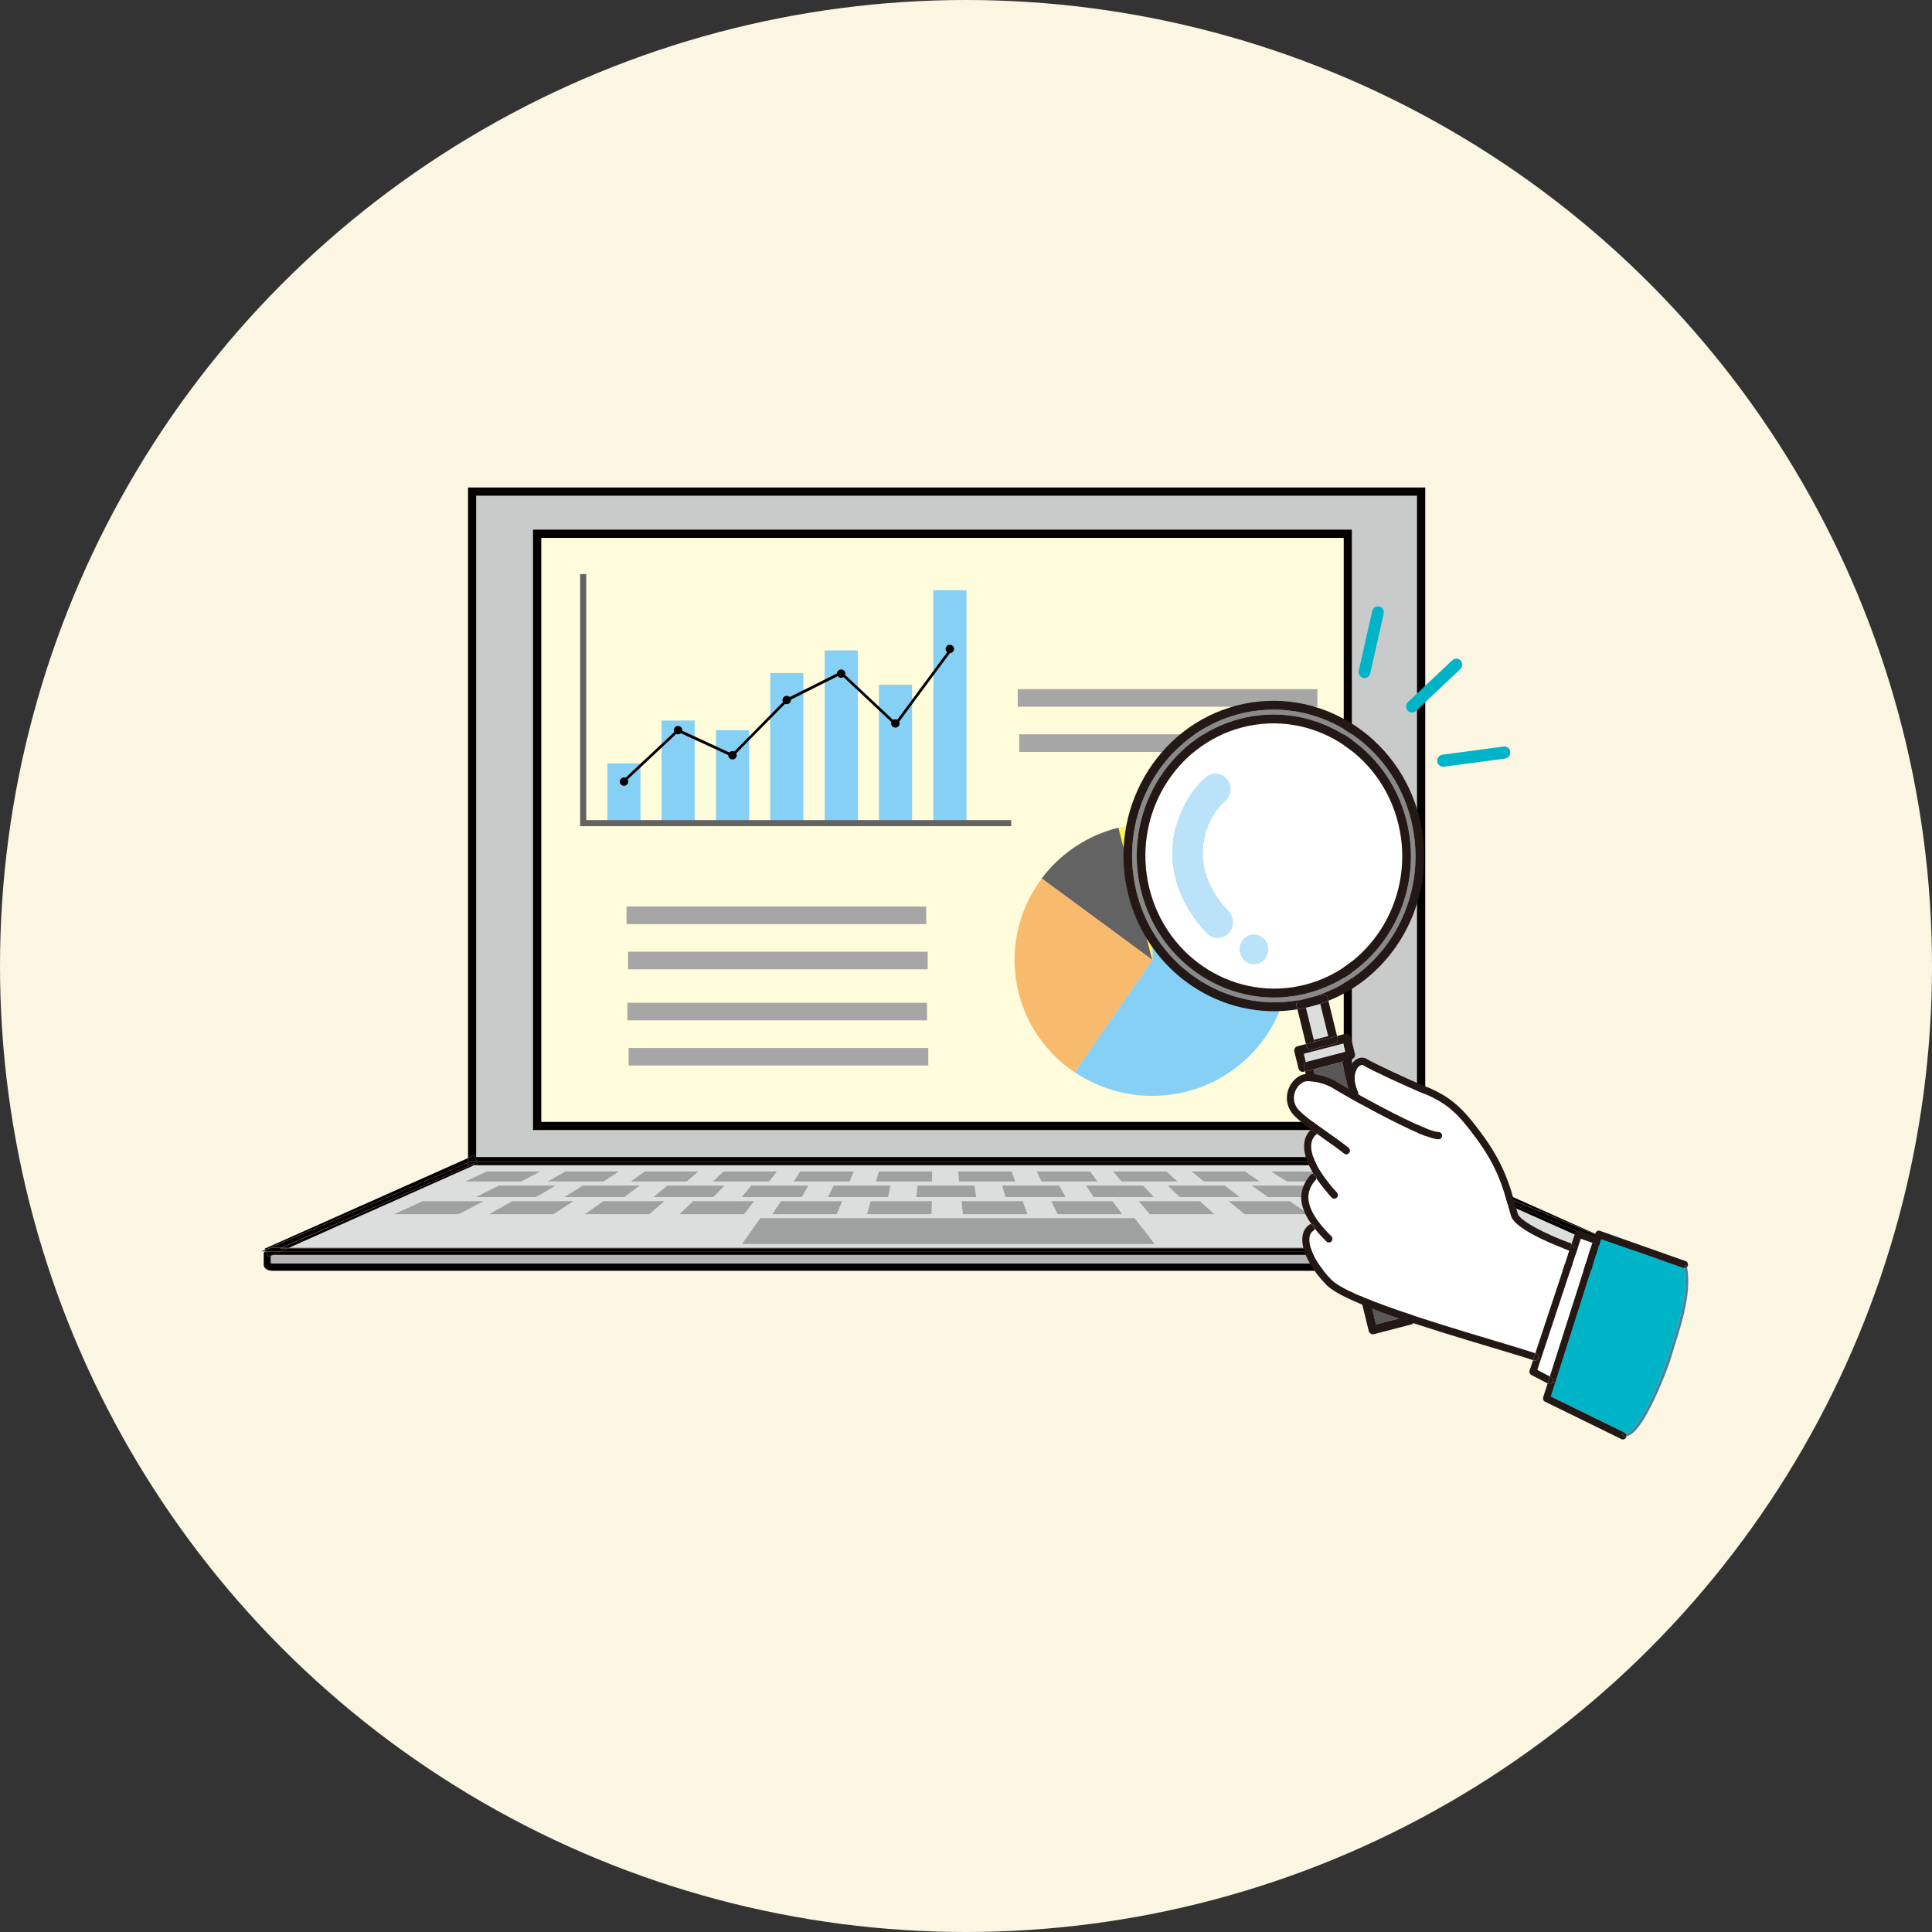 <svg width="325" height="325" viewBox="0 0 325 325" fill="none" xmlns="http://www.w3.org/2000/svg">
<rect x="0" y="0" width="325" height="325" fill="#333333" stroke="none"/>
<circle cx="162.5" cy="162.5" r="162.5" fill="#FAF6E2"/>
<path d="M226.041 90.485H91.053V188.726H226.041V90.485Z" fill="#FFFCDB"/>
<path d="M228.29 201.368H232.211V202.054H221.927V201.368H223.384L220.17 199.44V198.754H224.819V199.44L228.29 201.368Z" fill="#DCDDDD"/>
<path d="M213.27 201.368H216.956V202.054H206.649V201.368H208.556L206.049 199.44V198.754H210.549V199.44L213.27 201.368Z" fill="#DCDDDD"/>
<path d="M198.443 201.368H201.85V202.054H191.544V201.368H194.093L192.315 199.44V198.754H196.429V199.44L198.443 201.368Z" fill="#DCDDDD"/>
<path d="M183.98 201.368H187.151V202.054H176.845V201.368H179.245L178.195 199.44V198.754H182.694V199.44L183.98 201.368Z" fill="#DCDDDD"/>
<path d="M177.916 204.26V204.903H161.975V204.26H172.838L172.045 202.053V201.367H176.845V202.053L177.916 204.26Z" fill="#DCDDDD"/>
<path d="M169.131 201.368H172.045V202.054H161.739V201.368H164.246L163.925 199.44V198.754H168.574V199.44L169.131 201.368Z" fill="#DCDDDD"/>
<path d="M161.975 204.26V204.903H156.704V204.26L156.768 202.053H154.133V201.367H161.739V202.053L161.975 204.26Z" fill="#DCDDDD"/>
<path d="M147.341 198.754H156.768V199.44H154.326L154.133 201.368V202.054H149.397V201.368L149.805 199.44H147.341V198.754Z" fill="#DCDDDD"/>
<path d="M139.284 201.367H149.397V202.053H146.483L145.841 204.26H156.704V204.903H140.762V204.26L141.662 202.053H139.284V201.367Z" fill="#DCDDDD"/>
<path d="M133.499 198.754H142.927V199.44H140.206L139.284 201.368V202.054H134.87V201.368L136.006 199.44H133.499V198.754Z" fill="#DCDDDD"/>
<path d="M119.936 198.754H129.385V199.44H126.385L124.757 201.368V202.054H120.022V201.368L121.886 199.44H119.936V198.754Z" fill="#DCDDDD"/>
<path d="M106.094 198.754H115.522V199.44H112.265L109.908 201.368V202.054H105.023V201.368L107.616 199.44H106.094V198.754Z" fill="#DCDDDD"/>
<path d="M92.103 198.754H101.53V199.44H98.016L94.91 201.368V202.054H90.174V201.368L93.495 199.44H92.103V198.754Z" fill="#DCDDDD"/>
<path d="M269.922 209.917H48.564L79.74 196.033H238.725L269.901 209.917H269.922ZM81.389 202.054H71.105L66.284 204.261H77.147L81.389 202.054ZM87.689 198.754L90.924 197.083H81.925L78.261 198.754H87.689ZM230.369 198.754H239.796L236.025 197.083H227.026L230.369 198.754ZM237.032 202.054L241.446 204.261H252.31L247.317 202.054H237.032ZM163.925 199.44H156.768V198.732L156.811 197.061H147.812L147.341 198.732V199.44H142.927V198.732L143.612 197.061H134.613L133.499 198.732V199.44H129.385V198.732L130.692 197.061H121.693L119.957 198.732V199.44H115.543V198.732L117.493 197.061H108.494L106.116 198.732V199.44H101.552V198.732L104.145 197.061H95.145L92.124 198.732V199.44H83.918L80.082 201.368H90.196V202.054H86.232L82.246 204.261H93.11L96.517 202.054H94.931V201.368H105.044V202.054H101.509L98.381 204.261H109.244L111.794 202.054H109.93V201.368H120.043V202.054H116.615L114.322 204.261H125.185L126.9 202.054H124.778V201.368H134.892V202.054H131.378L129.899 204.261H140.763V204.903H127.907L124.843 209.274H194.286L190.879 204.903H177.938V204.261H188.801L187.173 202.054V201.368H191.587V202.054L193.472 204.261H204.335L201.893 202.054V201.368H206.714V202.054L209.435 204.261H220.298L216.999 202.054V201.368H221.969V202.054L225.526 204.261H236.39L232.254 202.054V201.368H238.447L234.483 199.44H224.862V198.732H225.998L222.848 197.061H213.849L216.549 198.732H220.191V199.44H210.571V198.732H211.963L209.478 197.061H200.479L202.536 198.732H206.071V199.44H196.45V198.732H198.122L196.258 197.061H187.258L188.673 198.732H192.315V199.44H182.694V198.732H184.623L183.38 197.061H174.381L175.174 198.732H178.173V199.44H168.553V198.732H170.738L170.138 197.061H161.139L161.311 198.732H163.903V199.44H163.925Z" fill="#DCDDDD"/>
<path d="M273.693 211.588V212.488C273.693 212.488 273.479 212.531 273.308 212.531H45.928C45.757 212.531 45.628 212.51 45.543 212.488V211.246L45.928 211.074H272.579L273.693 211.567V211.588Z" fill="#B5B5B6"/>
<path d="M238.361 83.393V194.64H80.104V83.393H238.361ZM227.412 190.097V89.092H89.66V190.097H227.412Z" fill="#C9CACA"/>
<path d="M275.215 210.495H274.744C274.658 210.345 274.529 210.238 274.336 210.131L275.194 210.495H275.215Z" fill="#040000"/>
<path d="M45.157 211.439L45.543 211.268V212.51C45.543 212.51 45.757 212.553 45.928 212.553H273.329C273.5 212.553 273.629 212.532 273.715 212.51V211.61L273.929 211.718L274.465 210.539H274.786C274.872 210.668 274.915 210.796 274.915 210.968V212.767C274.915 213.367 274.272 213.774 273.35 213.774H45.928C45.007 213.774 44.364 213.367 44.364 212.767V210.968C44.364 210.818 44.407 210.668 44.493 210.539H44.75L45.157 211.46V211.439Z" fill="#040000"/>
<path d="M274.766 210.496H274.444L274.53 210.303L273.715 209.938C273.822 209.938 273.951 209.981 274.036 210.003L274.337 210.131C274.508 210.217 274.658 210.346 274.744 210.496H274.766Z" fill="#040000"/>
<path d="M274.358 210.132L274.057 210.003C274.165 210.046 274.272 210.089 274.358 210.132Z" fill="#040000"/>
<path d="M271.551 208.974L274.036 210.024C274.036 210.024 273.822 209.959 273.715 209.959L271.551 208.995V208.974Z" fill="#040000"/>
<path d="M273.693 211.139V211.589L272.579 211.096H273.308C273.479 211.096 273.608 211.117 273.693 211.139Z" fill="#040000"/>
<path d="M274.443 210.496L273.908 211.674L273.693 211.567V211.117C273.693 211.117 273.479 211.074 273.308 211.074H272.579L271.251 210.474H274.443V210.496Z" fill="#040000"/>
<path d="M272.579 211.096H45.928L47.257 210.496H271.251L272.579 211.096Z" fill="#040000"/>
<path d="M271.829 209.917H273.308C273.458 209.917 273.586 209.917 273.715 209.938L274.529 210.303L274.443 210.496H271.251L270.179 210.024H272.108L271.829 209.917Z" fill="#040000"/>
<path d="M272.108 210.024H270.179L269.922 209.917H271.829L272.108 210.024Z" fill="#040000"/>
<path d="M271.829 209.917H269.922L238.747 196.011H239.046L271.829 209.917Z" fill="#040000"/>
<path d="M271.551 208.974L239.754 195.733V194.79L271.551 208.974Z" fill="#040000"/>
<path d="M271.251 210.495H47.257L48.328 210.024H270.179L271.251 210.495Z" fill="#040000"/>
<path d="M270.179 210.024H48.328L48.564 209.917H269.922L270.179 210.024Z" fill="#040000"/>
<path d="M252.31 204.26H241.446L237.032 202.053H247.317L252.31 204.26Z" fill="#9FA0A0"/>
<path d="M271.551 208.974L273.715 209.938C273.586 209.938 273.458 209.916 273.308 209.916H271.829L239.025 196.032H239.732V195.753L271.551 208.995V208.974Z" fill="#040000"/>
<path d="M239.796 198.754H230.369L227.005 197.061H236.004L239.796 198.754Z" fill="#9FA0A0"/>
<path d="M239.754 194.79V195.732L239.004 195.432H238.961L239.325 194.618L239.754 194.79Z" fill="#040000"/>
<path d="M239.047 196.011H238.747L238.704 195.989L238.747 195.882L239.047 196.011Z" fill="#040000"/>
<path d="M239.004 195.433L239.754 195.733V196.012H239.047L238.747 195.883L238.961 195.433H239.004Z" fill="#040000"/>
<path d="M238.189 195.647L238.746 195.883L238.704 195.99L238.746 196.011H79.761L80.382 195.733L80.34 195.647H238.189Z" fill="#040000"/>
<path d="M238.404 201.368H232.211H228.29L224.819 199.439H234.44L238.404 201.368Z" fill="#9FA0A0"/>
<path d="M238.361 194.64V83.393H80.104V194.64H238.361ZM239.325 194.618L238.961 195.433H80.233L79.761 194.361L78.733 194.811V82H239.754V194.79L239.325 194.597V194.618Z" fill="#040000"/>
<path d="M80.232 195.433H238.961L238.746 195.883L238.189 195.647H80.339L80.232 195.433Z" fill="#040000"/>
<path d="M236.368 204.26H225.505L221.927 202.053H232.211L236.368 204.26Z" fill="#9FA0A0"/>
<path d="M227.412 89.092V190.097H89.66V89.092H227.412ZM226.041 188.726V90.485H91.053V188.726H226.041Z" fill="#040000"/>
<path d="M225.933 198.754H224.819H220.17H216.506L213.806 197.061H222.805L225.933 198.754Z" fill="#9FA0A0"/>
<path d="M223.383 201.368H221.926H216.956H213.27L210.549 199.439H220.169L223.383 201.368Z" fill="#9FA0A0"/>
<path d="M220.234 204.26H209.371L206.649 202.053H216.956L220.234 204.26Z" fill="#9FA0A0"/>
<path d="M211.942 198.754H210.549H206.05H202.514L200.457 197.061H209.456L211.942 198.754Z" fill="#9FA0A0"/>
<path d="M208.556 201.368H206.649H201.85H198.443L196.429 199.439H206.05L208.556 201.368Z" fill="#9FA0A0"/>
<path d="M204.292 204.26H193.429L191.544 202.053H201.85L204.292 204.26Z" fill="#9FA0A0"/>
<path d="M198.1 198.754H196.429H192.315H188.672L187.237 197.061H196.236L198.1 198.754Z" fill="#9FA0A0"/>
<path d="M190.858 204.903L194.265 209.274H124.821L127.907 204.903H140.763H156.704H161.975H177.916H190.858Z" fill="#9FA0A0"/>
<path d="M192.315 199.439L194.093 201.368H191.544H187.151H183.98L182.694 199.439H192.315Z" fill="#9FA0A0"/>
<path d="M187.151 202.053L188.78 204.26H177.916L176.845 202.053H187.151Z" fill="#9FA0A0"/>
<path d="M183.38 197.061L184.623 198.754H182.694H178.195H175.195L174.381 197.061H183.38Z" fill="#9FA0A0"/>
<path d="M178.195 199.439L179.245 201.368H176.845H172.045H169.131L168.574 199.439H178.195Z" fill="#9FA0A0"/>
<path d="M172.045 202.053L172.838 204.26H161.975L161.739 202.053H172.045Z" fill="#9FA0A0"/>
<path d="M170.181 197.061L170.781 198.754H168.574H163.925H161.332L161.182 197.061H170.181Z" fill="#9FA0A0"/>
<path d="M163.925 199.439L164.246 201.368H161.739H154.133L154.326 199.439H156.768H163.925Z" fill="#9FA0A0"/>
<path d="M156.811 197.061L156.768 198.754H147.341L147.833 197.061H156.811Z" fill="#9FA0A0"/>
<path d="M156.768 202.053L156.704 204.26H145.841L146.484 202.053H149.398H154.133H156.768Z" fill="#9FA0A0"/>
<path d="M149.805 199.439L149.397 201.368H139.284L140.205 199.439H142.927H147.34H149.805Z" fill="#9FA0A0"/>
<path d="M143.612 197.061L142.927 198.754H133.499L134.613 197.061H143.612Z" fill="#9FA0A0"/>
<path d="M141.663 202.053L140.763 204.26H129.899L131.378 202.053H134.87H139.284H141.663Z" fill="#9FA0A0"/>
<path d="M136.006 199.439L134.87 201.368H124.757L126.385 199.439H129.385H133.499H136.006Z" fill="#9FA0A0"/>
<path d="M130.692 197.061L129.385 198.754H119.936L121.693 197.061H130.692Z" fill="#9FA0A0"/>
<path d="M126.878 202.053L125.164 204.26H114.301L116.593 202.053H120.022H124.757H126.878Z" fill="#9FA0A0"/>
<path d="M121.886 199.439L120.022 201.368H109.908L112.265 199.439H115.522H119.936H121.886Z" fill="#9FA0A0"/>
<path d="M117.472 197.061L115.522 198.754H106.094L108.473 197.061H117.472Z" fill="#9FA0A0"/>
<path d="M111.772 202.053L109.223 204.26H98.359L101.488 202.053H105.023H109.908H111.772Z" fill="#9FA0A0"/>
<path d="M107.616 199.439L105.023 201.368H94.91L98.016 199.439H101.53H106.094H107.616Z" fill="#9FA0A0"/>
<path d="M104.123 197.061L101.53 198.754H92.103L95.124 197.061H104.123Z" fill="#9FA0A0"/>
<path d="M96.495 202.053L93.088 204.26H82.246L86.21 202.053H90.174H94.91H96.495Z" fill="#9FA0A0"/>
<path d="M93.496 199.439L90.174 201.368H80.061L83.896 199.439H92.103H93.496Z" fill="#9FA0A0"/>
<path d="M90.903 197.061L87.689 198.754H78.24L81.904 197.061H90.903Z" fill="#9FA0A0"/>
<path d="M81.389 202.053L77.147 204.26H66.284L71.105 202.053H81.389Z" fill="#9FA0A0"/>
<path d="M80.34 195.647L80.382 195.733L79.761 196.011H79.097L79.933 195.647H80.34Z" fill="#040000"/>
<path d="M79.761 194.361L80.233 195.433H79.075L78.733 195.583V194.811L79.761 194.361Z" fill="#040000"/>
<path d="M79.075 195.433H80.233L80.34 195.647H79.933L79.097 196.011H78.733V195.583L79.075 195.433Z" fill="#040000"/>
<path d="M79.761 196.011L48.564 209.917H47.364L79.097 196.011H79.761Z" fill="#040000"/>
<path d="M78.733 194.811V195.582L44.621 210.238L44.536 210.045L78.733 194.811Z" fill="#040000"/>
<path d="M48.564 209.917L48.328 210.024H47.107L47.364 209.917H48.564Z" fill="#040000"/>
<path d="M47.257 210.496H44.75L44.664 210.303C44.943 210.067 45.393 209.917 45.928 209.917H47.364L47.107 210.024H48.328L47.257 210.496Z" fill="#040000"/>
<path d="M45.928 209.916C45.371 209.916 44.943 210.066 44.664 210.302V210.238L78.733 195.582V196.011H79.097L47.343 209.895H45.907L45.928 209.916Z" fill="#040000"/>
<path d="M45.929 211.096L45.543 211.267V211.139C45.543 211.139 45.757 211.096 45.929 211.096Z" fill="#040000"/>
<path d="M45.928 211.096C45.757 211.096 45.628 211.117 45.543 211.138V211.267L45.157 211.438L44.75 210.517H47.257L45.928 211.117V211.096Z" fill="#040000"/>
<path d="M44.664 210.303L44.75 210.496H44.493C44.493 210.496 44.6 210.346 44.664 210.303Z" fill="#040000"/>
<path d="M44.622 210.239V210.303C44.622 210.303 44.515 210.432 44.472 210.496H44L44.6 210.239H44.622Z" fill="#040000"/>
<g clip-path="url(#clip0_2021_12)">
<path d="M107.74 128.422H102.167V138.945H107.74V128.422Z" fill="#85D0F4"/>
<path d="M116.863 121.207H111.29V138.946H116.863V121.207Z" fill="#85D0F4"/>
<path d="M126.021 122.826H120.448V138.945H126.021V122.826Z" fill="#85D0F4"/>
<path d="M135.144 113.217H129.571V138.946H135.144V113.217Z" fill="#85D0F4"/>
<path d="M144.302 109.416H138.729V138.945H144.302V109.416Z" fill="#85D0F4"/>
<path d="M153.424 115.188H147.851V138.946H153.424V115.188Z" fill="#85D0F4"/>
<path d="M162.583 99.28H157.01V138.946H162.583V99.28Z" fill="#85D0F4"/>
<path d="M98.617 137.96V96.57H97.588V137.96V138.981H98.617H170.108V137.96H98.617Z" fill="#636363"/>
<path d="M104.936 131.66C104.936 131.66 104.829 131.66 104.758 131.59C104.687 131.484 104.687 131.343 104.758 131.273L113.917 122.685C113.917 122.685 114.165 122.615 114.236 122.685C114.307 122.791 114.307 122.931 114.236 123.002L105.078 131.59C105.078 131.59 104.971 131.66 104.936 131.66Z" fill="#040000"/>
<path d="M123.217 127.296C123.217 127.296 123.146 127.296 123.11 127.296L113.952 123.072C113.952 123.072 113.775 122.896 113.845 122.756C113.916 122.65 114.023 122.58 114.165 122.65L123.323 126.873C123.323 126.873 123.501 127.049 123.43 127.19C123.394 127.261 123.323 127.331 123.217 127.331V127.296Z" fill="#040000"/>
<path d="M123.217 127.296C123.217 127.296 123.11 127.296 123.039 127.225C122.933 127.12 122.933 126.979 123.039 126.908L132.197 117.617C132.197 117.617 132.446 117.511 132.517 117.617C132.623 117.722 132.623 117.863 132.517 117.934L123.359 127.225C123.359 127.225 123.252 127.296 123.181 127.296H123.217Z" fill="#040000"/>
<path d="M132.375 118.004C132.375 118.004 132.197 117.969 132.162 117.863C132.091 117.757 132.162 117.617 132.268 117.546L141.427 112.971C141.427 112.971 141.675 112.971 141.746 113.076C141.817 113.182 141.746 113.323 141.64 113.393L132.481 117.969C132.481 117.969 132.41 117.969 132.375 117.969V118.004Z" fill="#040000"/>
<path d="M150.656 122.051C150.656 122.051 150.549 122.051 150.514 121.981L141.356 113.393C141.356 113.393 141.249 113.147 141.356 113.076C141.427 112.971 141.604 112.971 141.675 113.076L150.833 121.664C150.833 121.664 150.94 121.91 150.833 121.981C150.798 122.016 150.727 122.051 150.656 122.051Z" fill="#040000"/>
<path d="M150.656 122.051C150.656 122.051 150.549 122.051 150.514 122.016C150.407 121.946 150.372 121.805 150.478 121.699L159.636 109.31C159.636 109.31 159.849 109.17 159.956 109.275C160.062 109.345 160.098 109.486 159.991 109.592L150.833 121.981C150.833 121.981 150.727 122.086 150.656 122.086V122.051Z" fill="#040000"/>
<path d="M105.681 131.484C105.681 131.871 105.362 132.188 104.971 132.188C104.581 132.188 104.261 131.871 104.261 131.484C104.261 131.097 104.581 130.78 104.971 130.78C105.362 130.78 105.681 131.097 105.681 131.484Z" fill="#040000"/>
<path d="M114.768 122.826C114.768 123.213 114.449 123.53 114.058 123.53C113.668 123.53 113.349 123.213 113.349 122.826C113.349 122.439 113.668 122.122 114.058 122.122C114.449 122.122 114.768 122.439 114.768 122.826Z" fill="#040000"/>
<path d="M123.927 127.049C123.927 127.436 123.607 127.753 123.217 127.753C122.826 127.753 122.507 127.436 122.507 127.049C122.507 126.662 122.826 126.345 123.217 126.345C123.607 126.345 123.927 126.662 123.927 127.049Z" fill="#040000"/>
<path d="M133.049 117.758C133.049 118.145 132.73 118.462 132.339 118.462C131.949 118.462 131.629 118.145 131.629 117.758C131.629 117.37 131.949 117.054 132.339 117.054C132.73 117.054 133.049 117.37 133.049 117.758Z" fill="#040000"/>
<path d="M142.207 113.323C142.207 113.71 141.888 114.027 141.498 114.027C141.107 114.027 140.788 113.71 140.788 113.323C140.788 112.936 141.107 112.619 141.498 112.619C141.888 112.619 142.207 112.936 142.207 113.323Z" fill="#040000"/>
<path d="M151.33 121.7C151.33 122.087 151.011 122.403 150.62 122.403C150.23 122.403 149.91 122.087 149.91 121.7C149.91 121.312 150.23 120.996 150.62 120.996C151.011 120.996 151.33 121.312 151.33 121.7Z" fill="#040000"/>
<path d="M160.488 109.17C160.488 109.557 160.169 109.874 159.778 109.874C159.388 109.874 159.068 109.557 159.068 109.17C159.068 108.783 159.388 108.466 159.778 108.466C160.169 108.466 160.488 108.783 160.488 109.17Z" fill="#040000"/>
<path d="M193.891 161.506L193.713 138.559C191.796 138.559 189.915 138.805 188.14 139.263L193.82 161.506H193.855H193.891Z" fill="#FFF34E"/>
<path d="M188.14 139.228C182.887 140.53 178.379 143.592 175.219 147.78L193.82 161.471L188.14 139.228Z" fill="#636363"/>
<path d="M193.89 161.506L193.855 161.471V161.541L193.89 161.506Z" fill="#85D0F4"/>
<path d="M193.855 161.471L175.255 147.78C172.38 151.616 170.676 156.332 170.676 161.471C170.676 169.355 174.687 176.289 180.792 180.406L193.891 161.506V161.436L193.855 161.471Z" fill="#F8BA6D"/>
<path d="M193.784 138.524C193.784 138.524 193.749 138.524 193.713 138.524L193.891 161.471L180.792 180.372C184.52 182.87 188.992 184.349 193.82 184.349C206.599 184.349 216.964 174.071 216.964 161.401C216.964 148.73 206.599 138.453 193.82 138.453L193.784 138.524Z" fill="#85D0F4"/>
<path d="M221.614 115.928H171.208V118.884H221.614V115.928Z" fill="#A6A6A6"/>
<path d="M221.862 123.53H171.457V126.486H221.862V123.53Z" fill="#A6A6A6"/>
<path d="M155.803 152.496H105.397V155.453H155.803V152.496Z" fill="#A6A6A6"/>
<path d="M156.051 160.099H105.646V163.055H156.051V160.099Z" fill="#A6A6A6"/>
<path d="M155.945 168.687H105.539V171.643H155.945V168.687Z" fill="#A6A6A6"/>
<path d="M156.158 176.289H105.752V179.245H156.158V176.289Z" fill="#A6A6A6"/>
</g>
<path d="M235.227 138.564C238.156 150.496 231.143 162.639 219.594 165.635C208.044 168.631 196.266 161.361 193.338 149.429C190.409 137.498 197.422 125.352 208.972 122.358C220.521 119.363 232.299 126.633 235.227 138.564ZM205.463 157.671C205.878 157.564 206.271 157.346 206.603 157.02C207.614 156.019 207.642 154.365 206.669 153.326C203.554 150.002 202.095 146.46 202.331 142.796C202.58 138.951 204.69 135.907 206.047 134.799C207.147 133.903 207.33 132.259 206.457 131.128C205.584 129.999 203.986 129.811 202.887 130.708C200.331 132.795 197.598 137.233 197.26 142.448C197.029 146.02 197.839 151.436 203.009 156.95C203.665 157.651 204.609 157.892 205.464 157.671H205.463ZM211.515 162.101C212.787 161.772 213.554 160.431 213.23 159.107C212.904 157.783 211.61 156.977 210.339 157.308C209.067 157.637 208.298 158.977 208.624 160.302C208.949 161.625 210.243 162.432 211.515 162.101Z" fill="white"/>
<path d="M220.941 179.865L231.479 222.796L236.307 221.544L225.769 178.613L220.941 179.865Z" fill="#595757"/>
<path d="M237.392 138.003C240.623 151.166 232.885 164.566 220.143 167.872C207.4 171.177 194.404 163.155 191.173 149.99C187.942 136.827 195.68 123.426 208.422 120.121C221.165 116.817 234.161 124.838 237.392 138.003ZM219.949 167.083C232.275 163.886 239.76 150.929 236.635 138.199C233.511 125.47 220.94 117.713 208.616 120.911C196.29 124.107 188.804 137.065 191.928 149.793C195.053 162.523 207.623 170.278 219.949 167.082V167.083Z" fill="#898989"/>
<path d="M219.322 177.264L219.663 178.658L219.88 178.603L226.117 176.984C226.117 176.984 226.121 176.984 226.122 176.984L226.333 176.929L225.99 175.535L220.744 176.896L219.319 177.265L219.322 177.264Z" fill="#DCDDDD"/>
<path d="M219.688 169.53L221.012 174.921L223.424 174.295L222.101 168.903L220.5 169.318L220.496 169.319L219.688 169.53Z" fill="#DCDDDD"/>
<path d="M236.635 138.2C239.76 150.929 232.275 163.886 219.949 167.084C207.623 170.28 195.053 162.525 191.928 149.795C188.804 137.066 196.29 124.107 208.616 120.911C220.942 117.714 233.511 125.47 236.635 138.2ZM219.594 165.635C231.143 162.639 238.156 150.495 235.227 138.563C232.298 126.632 220.52 119.362 208.972 122.357C197.422 125.353 190.409 137.498 193.338 149.429C196.267 161.361 208.045 168.631 219.594 165.636V165.635Z" fill="#231815"/>
<path d="M197.26 142.449C197.029 146.021 197.839 151.437 203.01 156.951C203.666 157.652 204.609 157.893 205.464 157.672C205.88 157.565 206.273 157.347 206.604 157.021C207.615 156.02 207.644 154.366 206.67 153.327C203.556 150.004 202.096 146.461 202.333 142.797C202.582 138.952 204.691 135.909 206.049 134.8C207.149 133.904 207.332 132.26 206.459 131.129C205.585 130 203.987 129.812 202.889 130.709C200.332 132.796 197.6 137.235 197.261 142.449H197.26Z" fill="#BAE3F9"/>
<path d="M210.339 157.308C209.067 157.637 208.299 158.978 208.624 160.302C208.949 161.625 210.243 162.432 211.515 162.102C212.787 161.772 213.554 160.431 213.23 159.108C212.904 157.783 211.61 156.977 210.339 157.308Z" fill="#BAE3F9"/>
<path d="M218.629 168.265C218.24 168.365 218.004 168.771 218.102 169.171L218.255 169.79C219.001 169.67 219.75 169.513 220.496 169.32H220.502C221.519 169.054 222.508 168.73 223.463 168.348L223.332 167.816C223.234 167.416 222.84 167.174 222.45 167.274L220.144 167.872L218.63 168.265H218.629Z" fill="#231815"/>
<path d="M218.255 169.79L219.688 175.63L221.096 175.263L221.011 174.92L219.686 169.528L220.495 169.318C219.748 169.512 219 169.668 218.253 169.789L218.255 169.79Z" fill="#231815"/>
<path d="M219.532 180.231L230.246 223.885C230.344 224.287 230.739 224.527 231.129 224.427L237.367 222.81C237.755 222.709 237.992 222.304 237.894 221.902L227.178 178.248L225.77 178.614L236.308 221.545L231.48 222.797L220.942 179.865L219.535 180.231H219.532Z" fill="#231815"/>
<path d="M237.392 138.003C240.623 151.166 232.885 164.566 220.143 167.872L222.449 167.274C222.838 167.174 223.233 167.416 223.331 167.816L223.461 168.349C235.187 163.671 241.97 150.549 238.8 137.638C235.373 123.676 221.585 115.169 208.066 118.675C194.548 122.18 186.338 136.393 189.765 150.355C193.002 163.545 205.486 171.867 218.255 169.789L218.102 169.17C218.004 168.771 218.238 168.365 218.629 168.264L220.143 167.871C207.4 171.176 194.404 163.154 191.173 149.989C187.942 136.825 195.68 123.424 208.422 120.119C221.165 116.816 234.161 124.837 237.392 138.001V138.003Z" fill="#231815"/>
<path d="M219.532 180.232L219.355 179.508C219.257 179.108 219.492 178.704 219.882 178.602L219.664 178.657L219.323 177.264L220.748 176.895L220.663 176.551C220.275 176.651 219.88 176.41 219.781 176.01L219.688 175.629L218.263 175.998C217.874 176.099 217.637 176.504 217.736 176.904L218.434 179.744C218.531 180.143 218.926 180.386 219.315 180.286L219.532 180.229V180.232Z" fill="#231815"/>
<path d="M220.941 179.865L225.769 178.613L220.941 179.865Z" fill="#231815"/>
<path d="M223.424 174.294L221.011 174.92L221.096 175.264L224.916 174.273L223.461 168.349C222.507 168.729 221.518 169.054 220.5 169.318L222.1 168.904L223.424 174.296V174.294Z" fill="#231815"/>
<path d="M224.483 175.56C224.872 175.459 225.107 175.054 225.01 174.654L224.916 174.273L221.096 175.264L219.688 175.63L219.781 176.011C219.879 176.409 220.274 176.653 220.663 176.552L224.484 175.561L224.483 175.56Z" fill="#231815"/>
<path d="M226.118 176.983L219.882 178.602C219.493 178.702 219.257 179.108 219.355 179.508L219.532 180.232L220.939 179.866L225.768 178.613L227.176 178.249L226.998 177.525C226.901 177.128 226.509 176.886 226.124 176.982C226.121 176.982 226.12 176.982 226.118 176.982V176.983Z" fill="#231815"/>
<path d="M220.747 176.893L225.993 175.532L226.335 176.926L226.125 176.981C226.511 176.883 226.902 177.127 227 177.524L227.177 178.248L227.394 178.191C227.782 178.091 228.019 177.684 227.921 177.285L227.224 174.445C227.126 174.045 226.731 173.803 226.341 173.904L224.916 174.273L225.01 174.653C225.107 175.053 224.874 175.459 224.483 175.559L220.661 176.55L220.747 176.893Z" fill="#231815"/>
<path d="M261.639 232.556L260.887 234.917L273.266 240.981C273.321 241.008 273.368 241.042 273.411 241.082C274.276 241.158 275.113 239.89 275.529 239.309C276.543 237.888 277.329 236.281 278.064 234.695C279.466 231.683 280.531 228.583 281.519 225.408C282.145 223.399 282.721 221.37 283.11 219.298C283.476 217.349 283.676 215.302 283.33 213.333C283.274 213.333 283.216 213.32 283.159 213.3L269.328 208.406L269.179 208.874V208.88L261.638 232.558L261.639 232.556Z" fill="#00B4C8"/>
<path d="M283.322 220.731C283.873 218.257 284.254 215.655 283.796 213.131C283.679 213.266 283.509 213.342 283.331 213.333C283.678 215.301 283.477 217.35 283.111 219.299C282.722 221.371 282.144 223.4 281.52 225.408C280.533 228.583 279.467 231.683 278.066 234.696C277.329 236.282 276.545 237.889 275.53 239.31C275.115 239.891 274.277 241.159 273.412 241.082C273.55 241.211 273.621 241.4 273.603 241.59C274.262 241.516 274.868 240.917 275.278 240.443C276.227 239.342 276.957 238.035 277.623 236.738C278.453 235.125 279.189 233.462 279.864 231.774C280.322 230.632 280.784 229.477 281.131 228.292C281.868 225.77 282.75 223.302 283.322 220.731Z" fill="#4C829A"/>
<path d="M283.331 213.333C283.507 213.342 283.679 213.265 283.796 213.131C283.792 213.108 283.79 213.086 283.784 213.062C283.724 212.74 283.251 212.893 283.311 213.213C283.317 213.253 283.324 213.294 283.331 213.333Z" fill="#231815"/>
<path d="M273.266 240.982L260.887 234.917L261.639 232.557L261.246 232.424C261.237 232.448 261.226 232.472 261.215 232.496C261.137 232.653 261.002 232.762 260.85 232.807C260.711 232.848 260.557 232.837 260.417 232.765L260.335 232.722L259.594 235.049C259.502 235.34 259.634 235.657 259.904 235.79L272.753 242.084C272.889 242.151 273.038 242.159 273.173 242.121C273.331 242.074 273.468 241.96 273.545 241.796C273.576 241.73 273.595 241.66 273.6 241.59C273.43 241.609 273.255 241.592 273.081 241.53C272.782 241.424 272.894 240.928 273.196 241.035C273.266 241.061 273.338 241.075 273.408 241.081C273.365 241.041 273.317 241.007 273.263 240.98L273.266 240.982Z" fill="#231815"/>
<path d="M283.311 213.213C283.251 212.895 283.723 212.741 283.784 213.062C283.788 213.084 283.792 213.107 283.796 213.131C283.848 213.072 283.89 213.001 283.917 212.922C284.024 212.602 283.858 212.254 283.547 212.144L269.145 207.05C268.995 206.996 268.83 207.007 268.687 207.081C268.544 207.154 268.437 207.283 268.387 207.438L268.239 207.902L268.808 208.103C269.117 208.212 269.284 208.558 269.179 208.876L269.328 208.408L283.159 213.302C283.216 213.322 283.273 213.333 283.33 213.334C283.323 213.295 283.316 213.254 283.309 213.214L283.311 213.213Z" fill="#231815"/>
<path d="M273.199 241.035C272.896 240.928 272.783 241.424 273.084 241.53C273.258 241.593 273.433 241.61 273.604 241.59C273.622 241.4 273.55 241.211 273.413 241.082C273.342 241.076 273.269 241.061 273.201 241.037L273.199 241.035Z" fill="#231815"/>
<path d="M265.916 208.376L259.211 228.607L258.6 230.448L260.711 231.548L267.87 209.063L265.916 208.376Z" fill="white"/>
<path d="M217.701 184.219C217.547 185.157 217.835 186.062 218.513 186.768C219.278 187.561 220.487 188.481 221.797 189.422C222.324 189.8 222.869 190.181 223.406 190.559C224.691 191.461 225.905 192.312 226.84 193.078C227.097 193.288 227.139 193.673 226.935 193.936C226.73 194.2 226.356 194.244 226.1 194.033C225.199 193.296 224.004 192.457 222.738 191.568C222.346 191.292 221.951 191.015 221.561 190.74C221.217 190.973 220.733 191.449 220.597 192.331C220.386 193.693 220.958 196.233 224.872 200.615C225.094 200.864 225.078 201.251 224.836 201.477C224.765 201.544 224.684 201.589 224.599 201.615C224.388 201.677 224.154 201.617 223.996 201.442C222.983 200.307 222.136 199.234 221.455 198.223C221.434 198.308 221.393 198.389 221.334 198.459C220.308 199.696 218.175 202.272 223.955 207.955C224.191 208.188 224.2 208.575 223.973 208.818C223.899 208.899 223.806 208.954 223.709 208.984C223.512 209.042 223.292 208.994 223.134 208.838C222.364 208.082 221.719 207.368 221.183 206.694C221.141 206.828 221.055 206.947 220.93 207.027C220.553 207.266 220.331 207.665 220.271 208.209C220.07 209.992 221.52 212.764 223.962 215.271C226.764 218.148 241.434 222.544 251.14 225.452C254.048 226.324 256.569 227.079 258.271 227.643L264.002 210.355C263.982 210.351 263.962 210.344 263.943 210.338C263.017 210.006 254.876 207.026 254.172 204.504L253.967 203.769C252.854 199.756 251.893 196.291 248.22 191.341C245.4 187.538 243.586 185.556 239.16 183.807C236.728 182.846 230.301 179.837 229.34 179.208C229.049 179.015 228.692 179.298 228.591 179.39C228.039 179.885 227.381 181.344 228.416 183.677C228.475 183.812 228.485 183.957 228.45 184.09C233.009 186.626 240.295 190.42 241.996 190.432C242.323 190.434 242.589 190.709 242.586 191.047C242.586 191.324 242.403 191.557 242.157 191.63C242.103 191.646 242.047 191.654 241.988 191.653C239.893 191.639 232.179 187.556 227.638 185.015C225.927 184.058 224.667 183.318 224.326 183.098C222.734 182.069 220.08 181.614 219.261 182.021C218.456 182.424 217.857 183.268 217.701 184.22V184.219Z" fill="white"/>
<path d="M219.091 208.07C218.847 210.241 220.392 213.332 223.123 216.136C226.14 219.234 240.398 223.505 250.808 226.626C253.697 227.491 256.203 228.242 257.889 228.8L258.273 227.644C256.57 227.08 254.049 226.325 251.141 225.453C241.434 222.545 226.764 218.149 223.963 215.272C221.521 212.764 220.071 209.992 220.272 208.21C220.333 207.665 220.554 207.267 220.931 207.028C221.056 206.949 221.143 206.829 221.184 206.694C220.967 206.423 220.769 206.157 220.587 205.897C220.491 205.903 220.393 205.932 220.305 205.987C219.615 206.428 219.194 207.148 219.092 208.068L219.091 208.07Z" fill="#231815"/>
<path d="M219.424 192.142C219.195 193.622 219.713 195.402 220.964 197.46C221.073 197.474 221.178 197.521 221.268 197.6C221.448 197.758 221.514 198.004 221.455 198.225C222.136 199.235 222.984 200.31 223.996 201.443C224.154 201.619 224.39 201.678 224.599 201.616C224.684 201.59 224.765 201.545 224.836 201.479C225.079 201.251 225.094 200.864 224.872 200.616C220.958 196.234 220.386 193.694 220.597 192.333C220.733 191.451 221.217 190.974 221.561 190.741C221.216 190.496 220.877 190.252 220.545 190.009C220.098 190.414 219.585 191.093 219.422 192.142H219.424Z" fill="#231815"/>
<path d="M220.43 197.669C218.956 199.447 217.801 201.931 220.586 205.897C220.795 205.888 221.003 205.989 221.121 206.186C221.217 206.344 221.232 206.529 221.183 206.695C221.719 207.369 222.365 208.081 223.134 208.839C223.292 208.995 223.514 209.043 223.709 208.985C223.807 208.956 223.899 208.901 223.973 208.819C224.2 208.576 224.192 208.189 223.955 207.956C218.175 202.273 220.308 199.697 221.334 198.46C221.393 198.39 221.433 198.309 221.455 198.224C221.28 197.964 221.117 197.71 220.964 197.46C220.77 197.433 220.568 197.503 220.43 197.669Z" fill="#231815"/>
<path d="M221.123 206.188C221.004 205.991 220.796 205.889 220.587 205.899C220.769 206.159 220.967 206.424 221.184 206.697C221.235 206.533 221.219 206.346 221.123 206.188Z" fill="#231815"/>
<path d="M221.268 197.601C221.179 197.523 221.071 197.476 220.964 197.46C221.118 197.711 221.281 197.966 221.455 198.226C221.514 198.005 221.448 197.759 221.268 197.601Z" fill="#231815"/>
<path d="M221.1 189.6C220.963 189.68 220.762 189.812 220.546 190.009C220.877 190.251 221.217 190.495 221.562 190.741C221.606 190.713 221.646 190.686 221.685 190.665C221.971 190.499 222.072 190.126 221.911 189.834C221.855 189.73 221.775 189.651 221.682 189.598C221.509 189.499 221.29 189.491 221.103 189.6H221.1Z" fill="#231815"/>
<path d="M221.679 189.597L221.799 189.424C220.487 188.482 219.279 187.562 218.515 186.769C217.835 186.065 217.547 185.16 217.702 184.22C217.859 183.267 218.457 182.425 219.263 182.021C220.08 181.613 222.735 182.067 224.328 183.098C224.67 183.318 225.93 184.056 227.639 185.015L227.899 184.541C227.668 184.548 227.441 184.415 227.339 184.185C227.2 183.872 227.086 183.568 226.995 183.27C226.047 182.729 225.326 182.302 224.96 182.064C223.281 180.977 220.131 180.227 218.743 180.924C217.597 181.498 216.75 182.682 216.53 184.017C216.313 185.335 216.73 186.651 217.672 187.63C218.381 188.366 219.41 189.178 220.546 190.01C220.762 189.814 220.963 189.681 221.1 189.602C221.288 189.493 221.506 189.5 221.679 189.599V189.597Z" fill="#231815"/>
<path d="M223.408 190.56C222.87 190.182 222.325 189.801 221.799 189.423L221.679 189.597C221.772 189.65 221.852 189.73 221.909 189.833C222.069 190.126 221.968 190.499 221.682 190.664C221.643 190.686 221.603 190.713 221.559 190.741C221.95 191.016 222.344 191.294 222.736 191.569C224.003 192.458 225.198 193.297 226.099 194.034C226.355 194.245 226.729 194.201 226.933 193.937C227.138 193.674 227.096 193.29 226.839 193.079C225.903 192.313 224.689 191.462 223.405 190.56H223.408Z" fill="#231815"/>
<path d="M226.994 183.271C227.086 183.567 227.199 183.873 227.338 184.185C227.44 184.416 227.667 184.548 227.898 184.541C227.975 184.539 228.052 184.522 228.125 184.488C228.291 184.41 228.406 184.26 228.452 184.092C227.925 183.799 227.434 183.522 226.994 183.272V183.271Z" fill="#231815"/>
<path d="M227.638 185.014C232.18 187.555 239.895 191.638 241.988 191.652C242.046 191.652 242.103 191.645 242.157 191.629C242.403 191.556 242.585 191.323 242.586 191.046C242.589 190.709 242.325 190.434 241.996 190.431C240.295 190.419 233.009 186.625 228.451 184.089C228.405 184.258 228.29 184.407 228.123 184.485C228.05 184.519 227.973 184.537 227.896 184.539L227.636 185.012L227.638 185.014Z" fill="#231815"/>
<path d="M258.273 227.645L257.889 228.802C257.937 228.817 257.984 228.833 258.031 228.848C258.146 228.888 258.267 228.887 258.376 228.854C258.56 228.8 258.714 228.656 258.779 228.455C258.879 228.135 258.709 227.79 258.396 227.686C258.355 227.672 258.314 227.658 258.271 227.644L258.273 227.645Z" fill="#231815"/>
<path d="M258.78 228.456C258.717 228.657 258.561 228.801 258.377 228.855C258.267 228.887 258.147 228.887 258.032 228.849C257.985 228.833 257.938 228.818 257.89 228.802L257.31 230.555C257.215 230.844 257.34 231.159 257.604 231.297L260.34 232.724L260.712 231.549L258.603 230.448L259.212 228.607L258.783 228.456H258.78Z" fill="#231815"/>
<path d="M258.398 227.687C258.709 227.79 258.881 228.135 258.78 228.456L259.209 228.607L265.915 208.376L267.869 209.063L268.239 207.902L265.736 207.024C265.586 206.971 265.424 206.983 265.281 207.054C265.139 207.125 265.032 207.252 264.981 207.405L264.383 209.207C264.66 209.334 264.801 209.662 264.7 209.963C264.634 210.158 264.482 210.297 264.303 210.351C264.208 210.379 264.103 210.383 264.003 210.358L258.273 227.646C258.315 227.66 258.357 227.674 258.398 227.688V227.687Z" fill="#231815"/>
<path d="M260.711 231.547L260.338 232.722L260.419 232.764C260.56 232.836 260.714 232.847 260.853 232.806C261.005 232.761 261.14 232.654 261.218 232.495C261.229 232.471 261.24 232.447 261.249 232.423C261.346 232.138 261.227 231.815 260.957 231.674L260.712 231.547H260.711Z" fill="#231815"/>
<path d="M260.956 231.676C261.225 231.816 261.346 232.14 261.247 232.425L261.641 232.558L269.179 208.88C269.071 209.198 268.735 209.368 268.426 209.258L267.87 209.063L260.711 231.549L260.956 231.676Z" fill="#231815"/>
<path d="M264.003 210.357L264.384 209.206C264.367 209.199 264.352 209.191 264.334 209.185C259.667 207.513 255.621 205.264 255.315 204.168L255.11 203.433C253.966 199.303 252.975 195.735 249.165 190.599C246.095 186.461 244.085 184.444 239.587 182.666C237.078 181.675 230.807 178.719 229.977 178.175C229.321 177.747 228.49 177.858 227.81 178.468C226.865 179.314 226.315 181.074 226.991 183.268C227.433 183.52 227.924 183.795 228.449 184.088C228.483 183.955 228.475 183.81 228.415 183.675C227.378 181.343 228.037 179.884 228.589 179.388C228.691 179.297 229.046 179.015 229.339 179.206C230.3 179.835 236.726 182.844 239.159 183.805C243.584 185.554 245.4 187.537 248.219 191.338C251.892 196.289 252.853 199.755 253.966 203.767L254.17 204.502C254.875 207.024 263.016 210.004 263.941 210.336C263.96 210.343 263.98 210.348 264 210.353L264.003 210.357Z" fill="#231815"/>
<path d="M264.384 209.207L264.003 210.357C264.104 210.383 264.208 210.378 264.303 210.35C264.482 210.296 264.634 210.158 264.7 209.963C264.802 209.662 264.66 209.334 264.383 209.207H264.384Z" fill="#231815"/>
<path d="M267.87 209.062L268.426 209.257C268.735 209.368 269.072 209.198 269.179 208.88V208.874C269.285 208.556 269.12 208.21 268.809 208.101L268.24 207.9L267.87 209.061V209.062Z" fill="#231815"/>
<path d="M242.087 127.222C241.863 127.438 241.739 127.758 241.781 128.095C241.852 128.652 242.348 129.047 242.891 128.973L253.201 127.599C253.743 127.527 254.125 127.017 254.055 126.458C253.985 125.901 253.488 125.507 252.945 125.581L242.637 126.955C242.422 126.983 242.234 127.08 242.087 127.22V127.222Z" fill="#00B4C8"/>
<path d="M236.847 118.101C236.451 118.483 236.428 119.12 236.795 119.531C237.165 119.946 237.79 119.974 238.193 119.594L245.651 112.56C245.651 112.56 245.657 112.554 245.659 112.553C246.054 112.171 246.079 111.533 245.712 111.122C245.342 110.708 244.716 110.68 244.313 111.06L236.855 118.094C236.855 118.094 236.85 118.099 236.847 118.101Z" fill="#00B4C8"/>
<path d="M231.117 102.275C230.979 102.407 230.876 102.583 230.831 102.786L228.569 112.83C228.445 113.378 228.778 113.924 229.31 114.051C229.843 114.177 230.374 113.836 230.498 113.289L232.76 103.246C232.884 102.699 232.551 102.152 232.019 102.024C231.685 101.945 231.351 102.05 231.118 102.275H231.117Z" fill="#00B4C8"/>
<defs>
<clipPath id="clip0_2021_12">
<rect width="124.274" height="87.849" fill="white" transform="translate(97.588 96.57)"/>
</clipPath>
</defs>
</svg>
